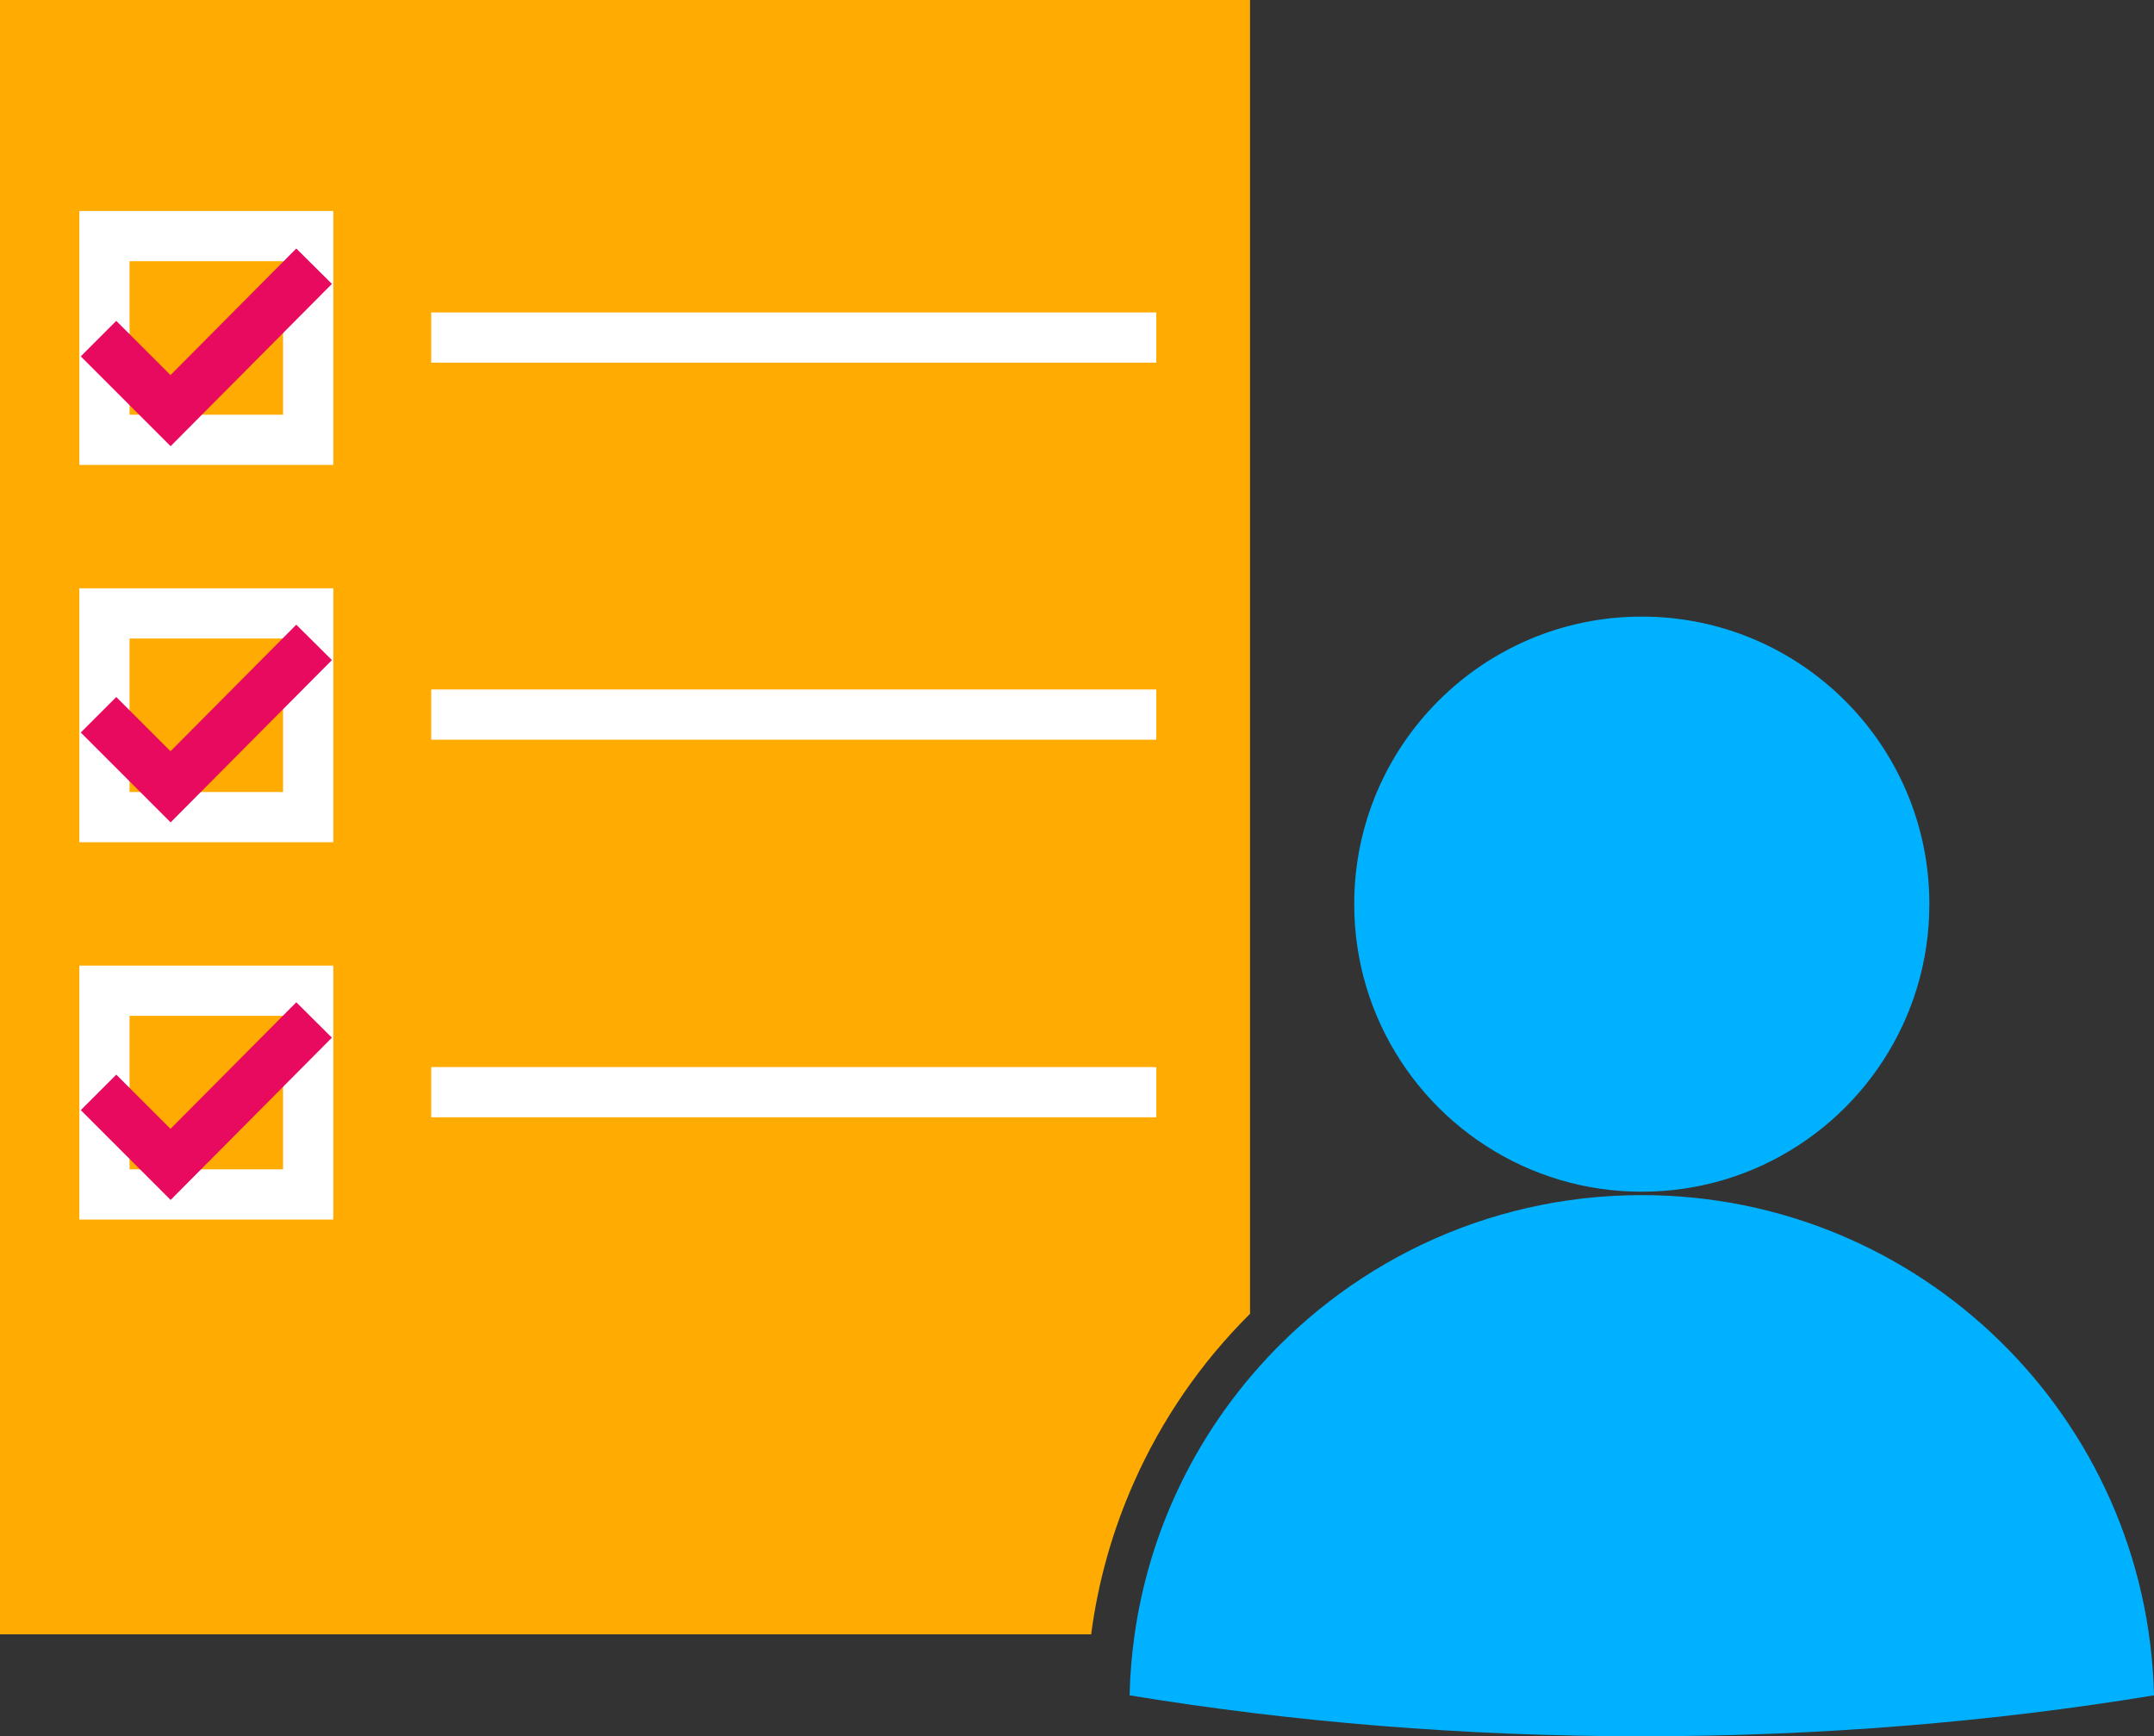 <?xml version="1.0" encoding="UTF-8"?>
<svg id="Layer_2" data-name="Layer 2" xmlns="http://www.w3.org/2000/svg" viewBox="0 0 1501.3 1210.25">
  <rect x="0" y="0" width="1501.3" height="1210.25" fill="#333333" stroke="none"/>
  <defs>
    <style>
      .cls-1 {
        stroke: #e70a5f;
      }

      .cls-1, .cls-2 {
        fill: none;
        stroke-miterlimit: 10;
        stroke-width: 35px;
      }

      .cls-2 {
        stroke: #fff;
      }

      .cls-3 {
        fill: #00b1ff;
      }

      .cls-4 {
        fill: #ffab02;
      }
    </style>
  </defs>
  <g id="Data_Silos" data-name="Data Silos">
    <g>
      <path class="cls-4" d="M871.25,0v915.76c-34.27,34.09-61.52,73.69-81.04,117.75-14.97,33.81-24.91,69.21-29.69,105.67H0V0h871.25Z"/>
      <g>
        <path class="cls-3" d="M1501.3,1181.7c-112.68,18.56-232.62,28.55-357,28.55s-244.33-9.99-357-28.55c.34-14.4,1.52-28.59,3.52-42.52,9.67-67.71,38.33-129.29,80.43-179.17,65.49-77.66,163.51-126.98,273.05-126.98,194.39,0,352.49,155.34,357,348.67Z"/>
        <path class="cls-3" d="M1344.73,630.22c0,80.65-47.63,150.17-116.29,181.98h-.01c-8.67,4.02-17.67,7.43-26.96,10.19-18.11,5.38-37.3,8.27-57.17,8.27s-39.06-2.89-57.17-8.27c-9.29-2.76-18.3-6.18-26.97-10.19-68.67-31.81-116.3-101.33-116.3-181.98,0-110.69,89.74-200.43,200.44-200.43s200.43,89.74,200.43,200.43Z"/>
      </g>
      <line class="cls-2" x1="300.57" y1="235.29" x2="805.91" y2="235.29"/>
      <rect class="cls-2" x="72.8" y="164.56" width="142" height="142"/>
      <line class="cls-2" x1="300.57" y1="498.09" x2="805.91" y2="498.09"/>
      <rect class="cls-2" x="72.8" y="427.56" width="142" height="142"/>
      <line class="cls-2" x1="300.57" y1="761.29" x2="805.91" y2="761.29"/>
      <rect class="cls-2" x="72.8" y="690.56" width="142" height="142"/>
      <polyline class="cls-1" points="218.92 185.56 118.88 286.23 68.67 236.03"/>
      <polyline class="cls-1" points="218.92 447.76 118.88 548.43 68.67 498.22"/>
      <polyline class="cls-1" points="218.92 710.96 118.88 811.62 68.67 761.42"/>
    </g>
  </g>
</svg>